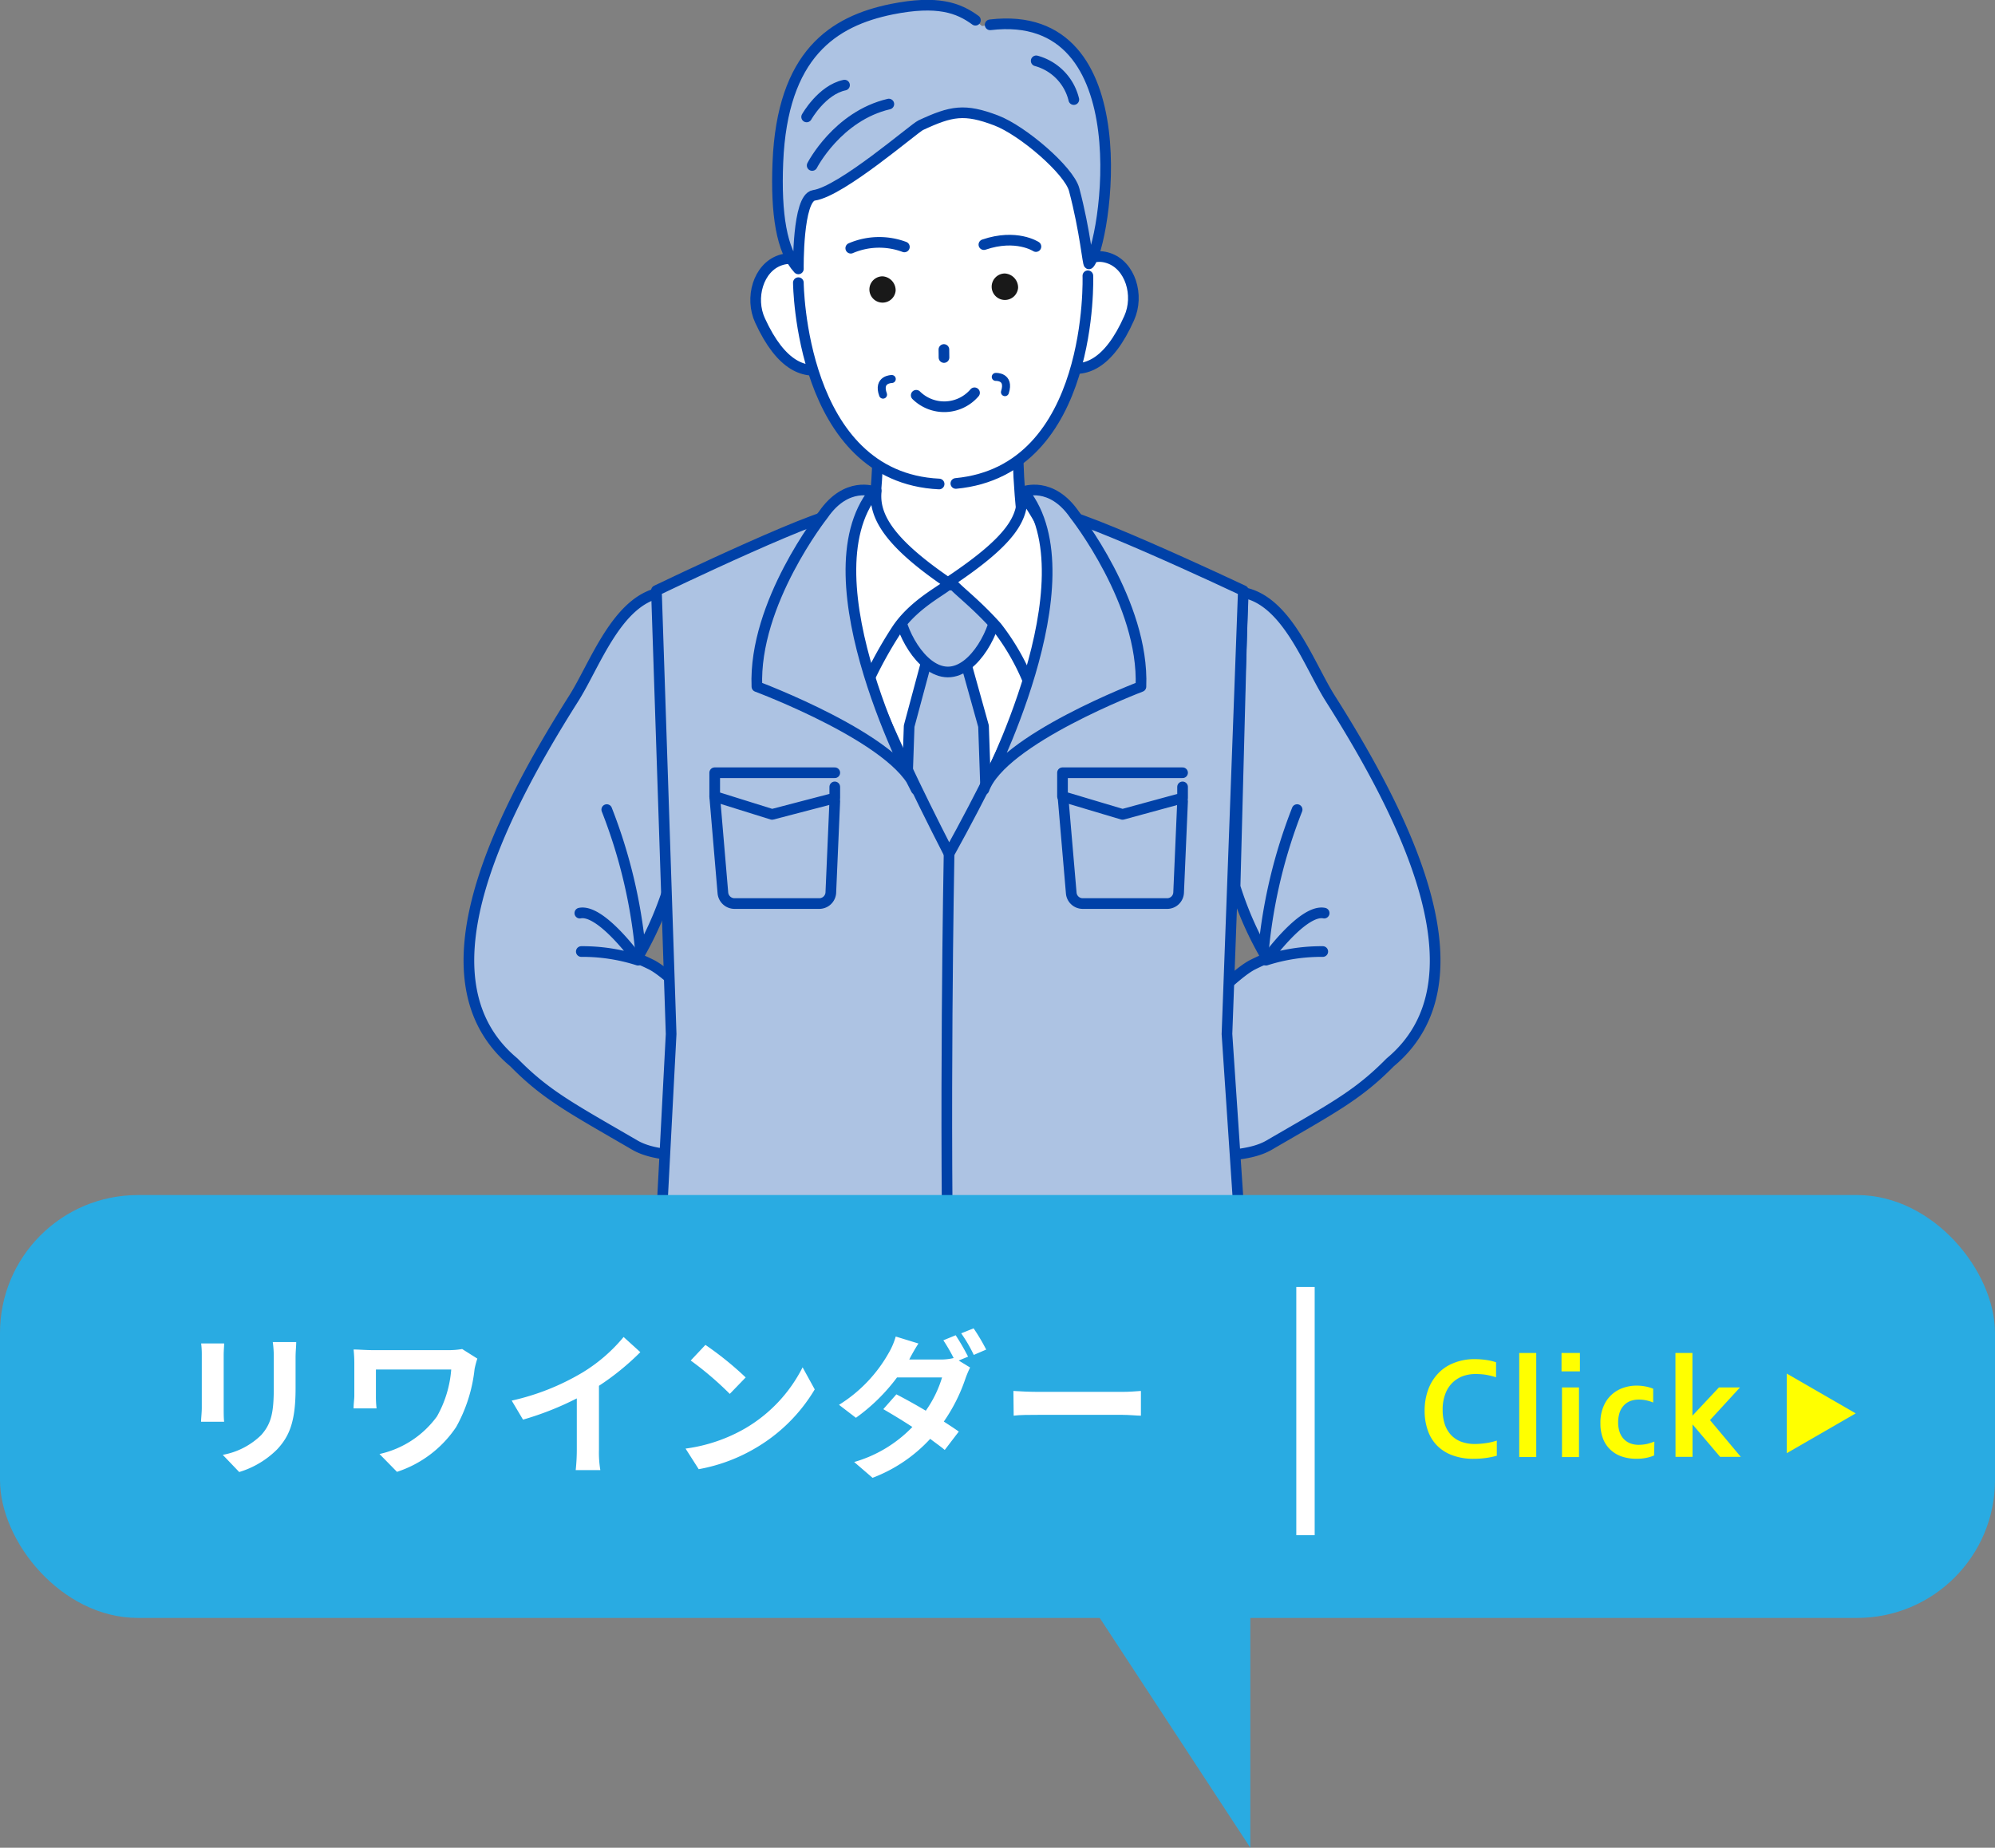 <svg xmlns="http://www.w3.org/2000/svg" viewBox="0 0 217 201"><rect x="0" y="0" width="217" height="201" fill="#808080" stroke="none"/><defs><style>.cls-1,.cls-4{fill:#adc3e3;}.cls-1,.cls-2,.cls-3,.cls-6{stroke:#0041a8;stroke-linecap:round;stroke-linejoin:round;}.cls-1,.cls-2,.cls-3{stroke-width:1.16px;}.cls-10,.cls-2,.cls-6{fill:none;}.cls-3,.cls-5{fill:#fff;}.cls-6{stroke-width:0.87px;}.cls-7{fill:#191919;}.cls-8{fill:#29abe2;}.cls-9{fill:#ff0;}.cls-10{stroke:#fff;stroke-miterlimit:10;stroke-width:2px;}</style></defs><g id="レイヤー_2" data-name="レイヤー 2"><g id="文字"><path class="cls-1" d="M144.71,76c-2.34-3.69-4.71-10.69-9.53-11.55l-.84,32a37,37,0,0,0,3.46,7.79c-.5.2-1,.43-1.52.69-2,1-5.73,5.1-7.42,6.11l-2,16.11c.83-.25,1.69-.53,2.62-.84,2.38-.79,6.14-.33,8.56-1.74,7-4.07,9.66-5.44,13.17-9C161.51,107,153.71,90.21,144.71,76Z"/><path class="cls-2" d="M141.09,88.07a56.55,56.55,0,0,0-3.65,15.22"/><path class="cls-2" d="M143.88,103.51a19.82,19.82,0,0,0-6.18.94s4-5.59,6.33-5.12"/><path class="cls-1" d="M62.39,76c2.34-3.69,4.71-10.69,9.53-11.55l.84,32a37,37,0,0,1-3.45,7.79c.49.2,1,.43,1.52.69,2,1,5.72,5.1,7.41,6.11l2,16.11c-.83-.25-1.69-.53-2.62-.84-2.38-.79-6.14-.33-8.56-1.74-7-4.07-9.66-5.44-13.16-9C45.6,107,53.39,90.21,62.39,76Z"/><path class="cls-2" d="M66,88.07a56.55,56.55,0,0,1,3.65,15.22"/><path class="cls-2" d="M63.23,103.51a19.77,19.77,0,0,1,6.17.94s-4-5.59-6.33-5.12"/><path class="cls-3" d="M102.94,111.42C89.39,90.28,91.58,55.36,91.58,55.36h22.71S116.48,90.28,102.94,111.42Z"/><path class="cls-3" d="M93,65.91c3.24-9.72,2.49-23.73,2.49-23.73h15.39s-1.14,13.33,2.33,23.73Z"/><polygon class="cls-1" points="100.7 72.25 105.1 72.25 106.98 78.99 108.72 129.6 102.82 137.88 97.15 129.6 98.89 78.99 100.7 72.25"/><path class="cls-1" d="M97.75,66.1c0-2.29,3.12-2.43,5.28-2.46s5.37,0,5.39,2.33-2.36,7.14-5.32,7.13S97.78,68.38,97.75,66.1Z"/><path class="cls-4" d="M73,112.67,71.4,64.4s20.08-9.67,20.16-8.22c.39,6.42-3.41,7.46,11.67,36.87,15-27.14,10.93-30.48,11.32-36.9.08-1.45,20.69,8.28,20.69,8.28l-1.78,48.24,1.78,26.46-1.77,7-60.35.08-1.72-8.8Z"/><path class="cls-2" d="M73.09,145.6l-1.45-7.12,1.36-26L71.4,64.24S91.48,54.57,91.56,56c.39,6.42-3.41,7.46,11.67,36.87,15-27.15,10.93-30.49,11.32-36.9.08-1.45,20.69,8.28,20.69,8.28l-1.78,48.23L135.24,139l-1.67,6.64"/><path class="cls-2" d="M103.23,93.05s-.55,28.81,0,51.8"/><polyline class="cls-2" points="90.8 84.06 77.74 84.06 77.74 86.64 83.98 88.59 90.8 86.81 90.8 85.6"/><path class="cls-2" d="M90.8,87.17l-.43,9.94a1.26,1.26,0,0,1-1.25,1.18H79.88a1.27,1.27,0,0,1-1.25-1.16l-.89-10.49"/><polyline class="cls-2" points="128.63 84.06 115.57 84.06 115.57 86.64 122.1 88.59 128.63 86.81 128.63 85.6"/><path class="cls-2" d="M128.63,87.17l-.43,9.94A1.25,1.25,0,0,1,127,98.29h-9.24a1.25,1.25,0,0,1-1.24-1.16l-.9-10.49"/><path class="cls-3" d="M114.06,58.48a34.19,34.19,0,0,0-2.92-4.92c.29,2.71-1.13,5.18-7.61,9.54-.5.34,2,1.86,4.89,5.1a25.11,25.11,0,0,1,3.65,6.49A30,30,0,0,0,114.06,58.48Z"/><path class="cls-3" d="M91.72,57.22c-.07-.2,3.63-4.15,3.59-3.81-.28,2.7,1.35,5.59,7.83,10,.47.31-3.4,1.84-5.54,5a44.91,44.91,0,0,0-3.47,6.35A39.72,39.72,0,0,1,91.72,57.22Z"/><path class="cls-1" d="M95.08,53.48s-3-1.18-5.54,2.52c0,0-7.59,9.6-7.21,18.69,0,0,15.39,5.74,17.33,11.2C99.66,85.89,87.41,63,95.08,53.48Z"/><path class="cls-1" d="M111.35,53.48s3-1.18,5.54,2.52c0,0,7.59,9.6,7.21,18.69,0,0-15.14,5.74-17.08,11.2C107,85.89,119,63,111.35,53.48Z"/><path class="cls-3" d="M89.64,32.17c.88,2.58,2.71,7.06.33,7.86s-5-.16-7.29-5.15c-1.15-2.47-.2-5.76,2.18-6.57S88.76,29.6,89.64,32.17Z"/><path class="cls-3" d="M115.83,32c-.85,2.59-2.63,7.08-.24,7.86s5-.23,7.23-5.25c1.12-2.48.13-5.76-2.26-6.54S116.67,29.42,115.83,32Z"/><path class="cls-5" d="M118.61,23.61c-.14,14.19-3.1,29-15.87,29.05C89.14,52.75,86.58,36,86.5,23.81S94,2.91,102.86,2.86,118.74,11.38,118.61,23.61Z"/><path class="cls-2" d="M99.66,43a4.34,4.34,0,0,0,6.34-.27"/><path class="cls-6" d="M108.31,41s1.56-.09,1,1.66"/><path class="cls-6" d="M97,41.23s-1.57,0-.95,1.7"/><path class="cls-2" d="M92.54,27a7.84,7.84,0,0,1,5.83-.14"/><path class="cls-2" d="M112.68,26.82s-2.14-1.41-5.66-.21"/><line class="cls-2" x1="102.67" y1="38.02" x2="102.68" y2="38.89"/><path class="cls-7" d="M97.42,31.63A1.43,1.43,0,1,1,96,30.06,1.52,1.52,0,0,1,97.42,31.63Z"/><path class="cls-7" d="M110.74,31.32a1.44,1.44,0,1,1-1.46-1.57A1.53,1.53,0,0,1,110.74,31.32Z"/><path class="cls-2" d="M86.84,30.75s.17,21.18,15.31,21.9"/><path class="cls-2" d="M118.33,30s.73,21.17-14.36,22.59"/><path class="cls-4" d="M106.81,2.83c-2-1.67-4.09-3-9.93-1.79C90.49,2.34,85,5.94,84.49,17.71c-.24,5.62.4,9.62,2.22,11.58,0,0-.1-7.72,1.7-8,3-.42,12.17-7.85,12.9-8.19,3.35-1.56,3.57-1.26,7,0,2.88,1.09,7.94,5.44,8.49,7.53,1.21,4.57,1.67,8,1.81,7.84C120.4,26.56,124.41,0,106.81,2.83Z"/><path class="cls-2" d="M106.1,2.2C104.27.86,102,0,97,1c-6.39,1.3-11.91,4.9-12.39,16.67-.23,5.61.41,9.62,2.23,11.58,0,0-.11-7.72,1.69-8,3-.43,10.89-7.29,11.62-7.63,3.35-1.56,4.77-1.82,8.2-.52,2.88,1.09,7.94,5.44,8.49,7.53,1.21,4.57,1.49,8.22,1.62,8.07,1.77-1.95,6-28-10.76-26"/><path class="cls-2" d="M88.34,18s2.75-5.37,8.34-6.68"/><path class="cls-2" d="M87.74,12.72s1.65-2.94,4.12-3.46"/><path class="cls-2" d="M112.71,6.62a5.76,5.76,0,0,1,4.09,4.21"/><rect class="cls-8" y="130" width="217" height="46" rx="15"/><path class="cls-5" d="M24.38,146.14c0,.37-.05.75-.05,1.29v5.75c0,.42,0,1.08.05,1.48H21.87c0-.33.08-1,.08-1.5v-5.73a9.73,9.73,0,0,0-.07-1.29Zm7.84-.15c0,.47-.07,1-.07,1.7v3.36c0,3.66-.71,5.22-2,6.61a9.88,9.88,0,0,1-4.13,2.47l-1.79-1.87a8,8,0,0,0,4.17-2.14c1.15-1.28,1.38-2.55,1.38-5.2v-3.23a11.52,11.52,0,0,0-.11-1.7Z"/><path class="cls-5" d="M51.92,147.79a10.12,10.12,0,0,0-.3,1.14,16.54,16.54,0,0,1-2,6.3,12.35,12.35,0,0,1-6.44,4.88l-1.9-1.94a10.53,10.53,0,0,0,6.25-4.09,12.25,12.25,0,0,0,1.55-5.1H40.89v2.84a11.39,11.39,0,0,0,.07,1.39h-2.5c0-.53.08-1,.08-1.39v-3.59a13.71,13.71,0,0,0-.08-1.43c.54,0,1.29.07,2.07.07h8.13a8.66,8.66,0,0,0,1.61-.12Z"/><path class="cls-5" d="M65.15,157.7a11.52,11.52,0,0,0,.15,2.22H62.62a20.64,20.64,0,0,0,.12-2.22v-5.58a32.82,32.82,0,0,1-5.85,2.31l-1.23-2.07a26,26,0,0,0,7.74-3.08,17.74,17.74,0,0,0,4.43-3.84l1.82,1.65a28,28,0,0,1-4.5,3.66Z"/><path class="cls-5" d="M81.11,155.35a16.1,16.1,0,0,0,6.19-6.61l1.32,2.4a18.14,18.14,0,0,1-6.28,6.29A18.61,18.61,0,0,1,76,159.82l-1.43-2.24A17.57,17.57,0,0,0,81.11,155.35Zm0-5.51-1.73,1.79A35.43,35.43,0,0,0,75.13,148l1.6-1.7A35.23,35.23,0,0,1,81.11,149.84Z"/><path class="cls-5" d="M104.28,148l1.24.76A11,11,0,0,0,105,150a18.5,18.5,0,0,1-2.34,4.64c.63.41,1.2.78,1.63,1.09l-1.53,2c-.41-.36-1-.76-1.58-1.21a16.44,16.44,0,0,1-6.27,4.24l-2-1.72a14.23,14.23,0,0,0,6.33-3.81c-1.14-.75-2.3-1.44-3.16-1.94l1.42-1.61c.9.46,2.06,1.1,3.2,1.78a12.51,12.51,0,0,0,1.77-3.62H97.57a20.25,20.25,0,0,1-4.47,4.39l-1.84-1.41a15.71,15.71,0,0,0,5.41-5.65,7.69,7.69,0,0,0,.76-1.78l2.47.76a20.09,20.09,0,0,0-1,1.74l0,0h3.49a5.66,5.66,0,0,0,1.34-.16,18.78,18.78,0,0,0-1.12-1.93l1.34-.55a25.05,25.05,0,0,1,1.35,2.33Zm1.62-3.5a20.86,20.86,0,0,1,1.37,2.31l-1.35.58a15.82,15.82,0,0,0-1.37-2.35Z"/><path class="cls-5" d="M110.23,151.31c.62.05,1.86.1,2.74.1h9.13c.78,0,1.55-.07,2-.1V154c-.41,0-1.28-.09-2-.09H113c-1,0-2.11,0-2.74.09Z"/><path class="cls-9" d="M160.5,149.47a4,4,0,0,0-1.44.25,3.29,3.29,0,0,0-1.13.75,3.33,3.33,0,0,0-.74,1.22,4.68,4.68,0,0,0-.27,1.65,4.94,4.94,0,0,0,.24,1.62,3.23,3.23,0,0,0,.7,1.17,2.94,2.94,0,0,0,1.1.71,4.31,4.31,0,0,0,1.49.24,8.58,8.58,0,0,0,1.21-.1,6.67,6.67,0,0,0,1.15-.27v1.65a9.45,9.45,0,0,1-1.18.24,9.29,9.29,0,0,1-1.31.09,6.49,6.49,0,0,1-2.34-.38,4.53,4.53,0,0,1-1.68-1.07,4.35,4.35,0,0,1-1-1.65,6.34,6.34,0,0,1-.34-2.13,6.63,6.63,0,0,1,.36-2.22,5.07,5.07,0,0,1,1.05-1.77,4.59,4.59,0,0,1,1.71-1.18,5.89,5.89,0,0,1,2.32-.44,8.49,8.49,0,0,1,1.26.09,6.23,6.23,0,0,1,1.07.25v1.63a8.91,8.91,0,0,0-1.17-.28A7.51,7.51,0,0,0,160.5,149.47Z"/><path class="cls-9" d="M165.25,158.5V147.18h1.85V158.5Z"/><path class="cls-9" d="M169.85,147.18h2v2h-2Zm.05,3.75h1.85v7.57H169.9Z"/><path class="cls-9" d="M179.92,158.33a4.43,4.43,0,0,1-.86.26,5.25,5.25,0,0,1-1.07.1,5,5,0,0,1-1.53-.23,3.38,3.38,0,0,1-1.24-.71,3.21,3.21,0,0,1-.84-1.21,4.5,4.5,0,0,1-.3-1.71,4.43,4.43,0,0,1,.35-1.87,3.53,3.53,0,0,1,2.17-2,4.42,4.42,0,0,1,1.37-.23,5.18,5.18,0,0,1,1,.09,4,4,0,0,1,.85.25v1.5a4.15,4.15,0,0,0-.73-.23,3.64,3.64,0,0,0-.83-.09,2.65,2.65,0,0,0-.85.13,1.92,1.92,0,0,0-.72.44,2.1,2.1,0,0,0-.5.78,3.45,3.45,0,0,0-.18,1.18,3.24,3.24,0,0,0,.14.94,2.1,2.1,0,0,0,.41.75,2,2,0,0,0,.69.51,2.5,2.5,0,0,0,1,.19,4.4,4.4,0,0,0,.92-.1c.27-.07.53-.16.78-.25Z"/><path class="cls-9" d="M182.24,147.18h1.85V154h0l2.88-3.07h2.29L186,154.48l3.35,4h-2.25l-3-3.53h0v3.53h-1.85Z"/><polygon class="cls-9" points="201.85 153.75 194.35 149.42 194.35 158.08 201.85 153.75"/><polygon class="cls-8" points="117 172 136 172 136 201 117 172"/><line class="cls-10" x1="142" y1="140" x2="142" y2="167"/></g></g></svg>